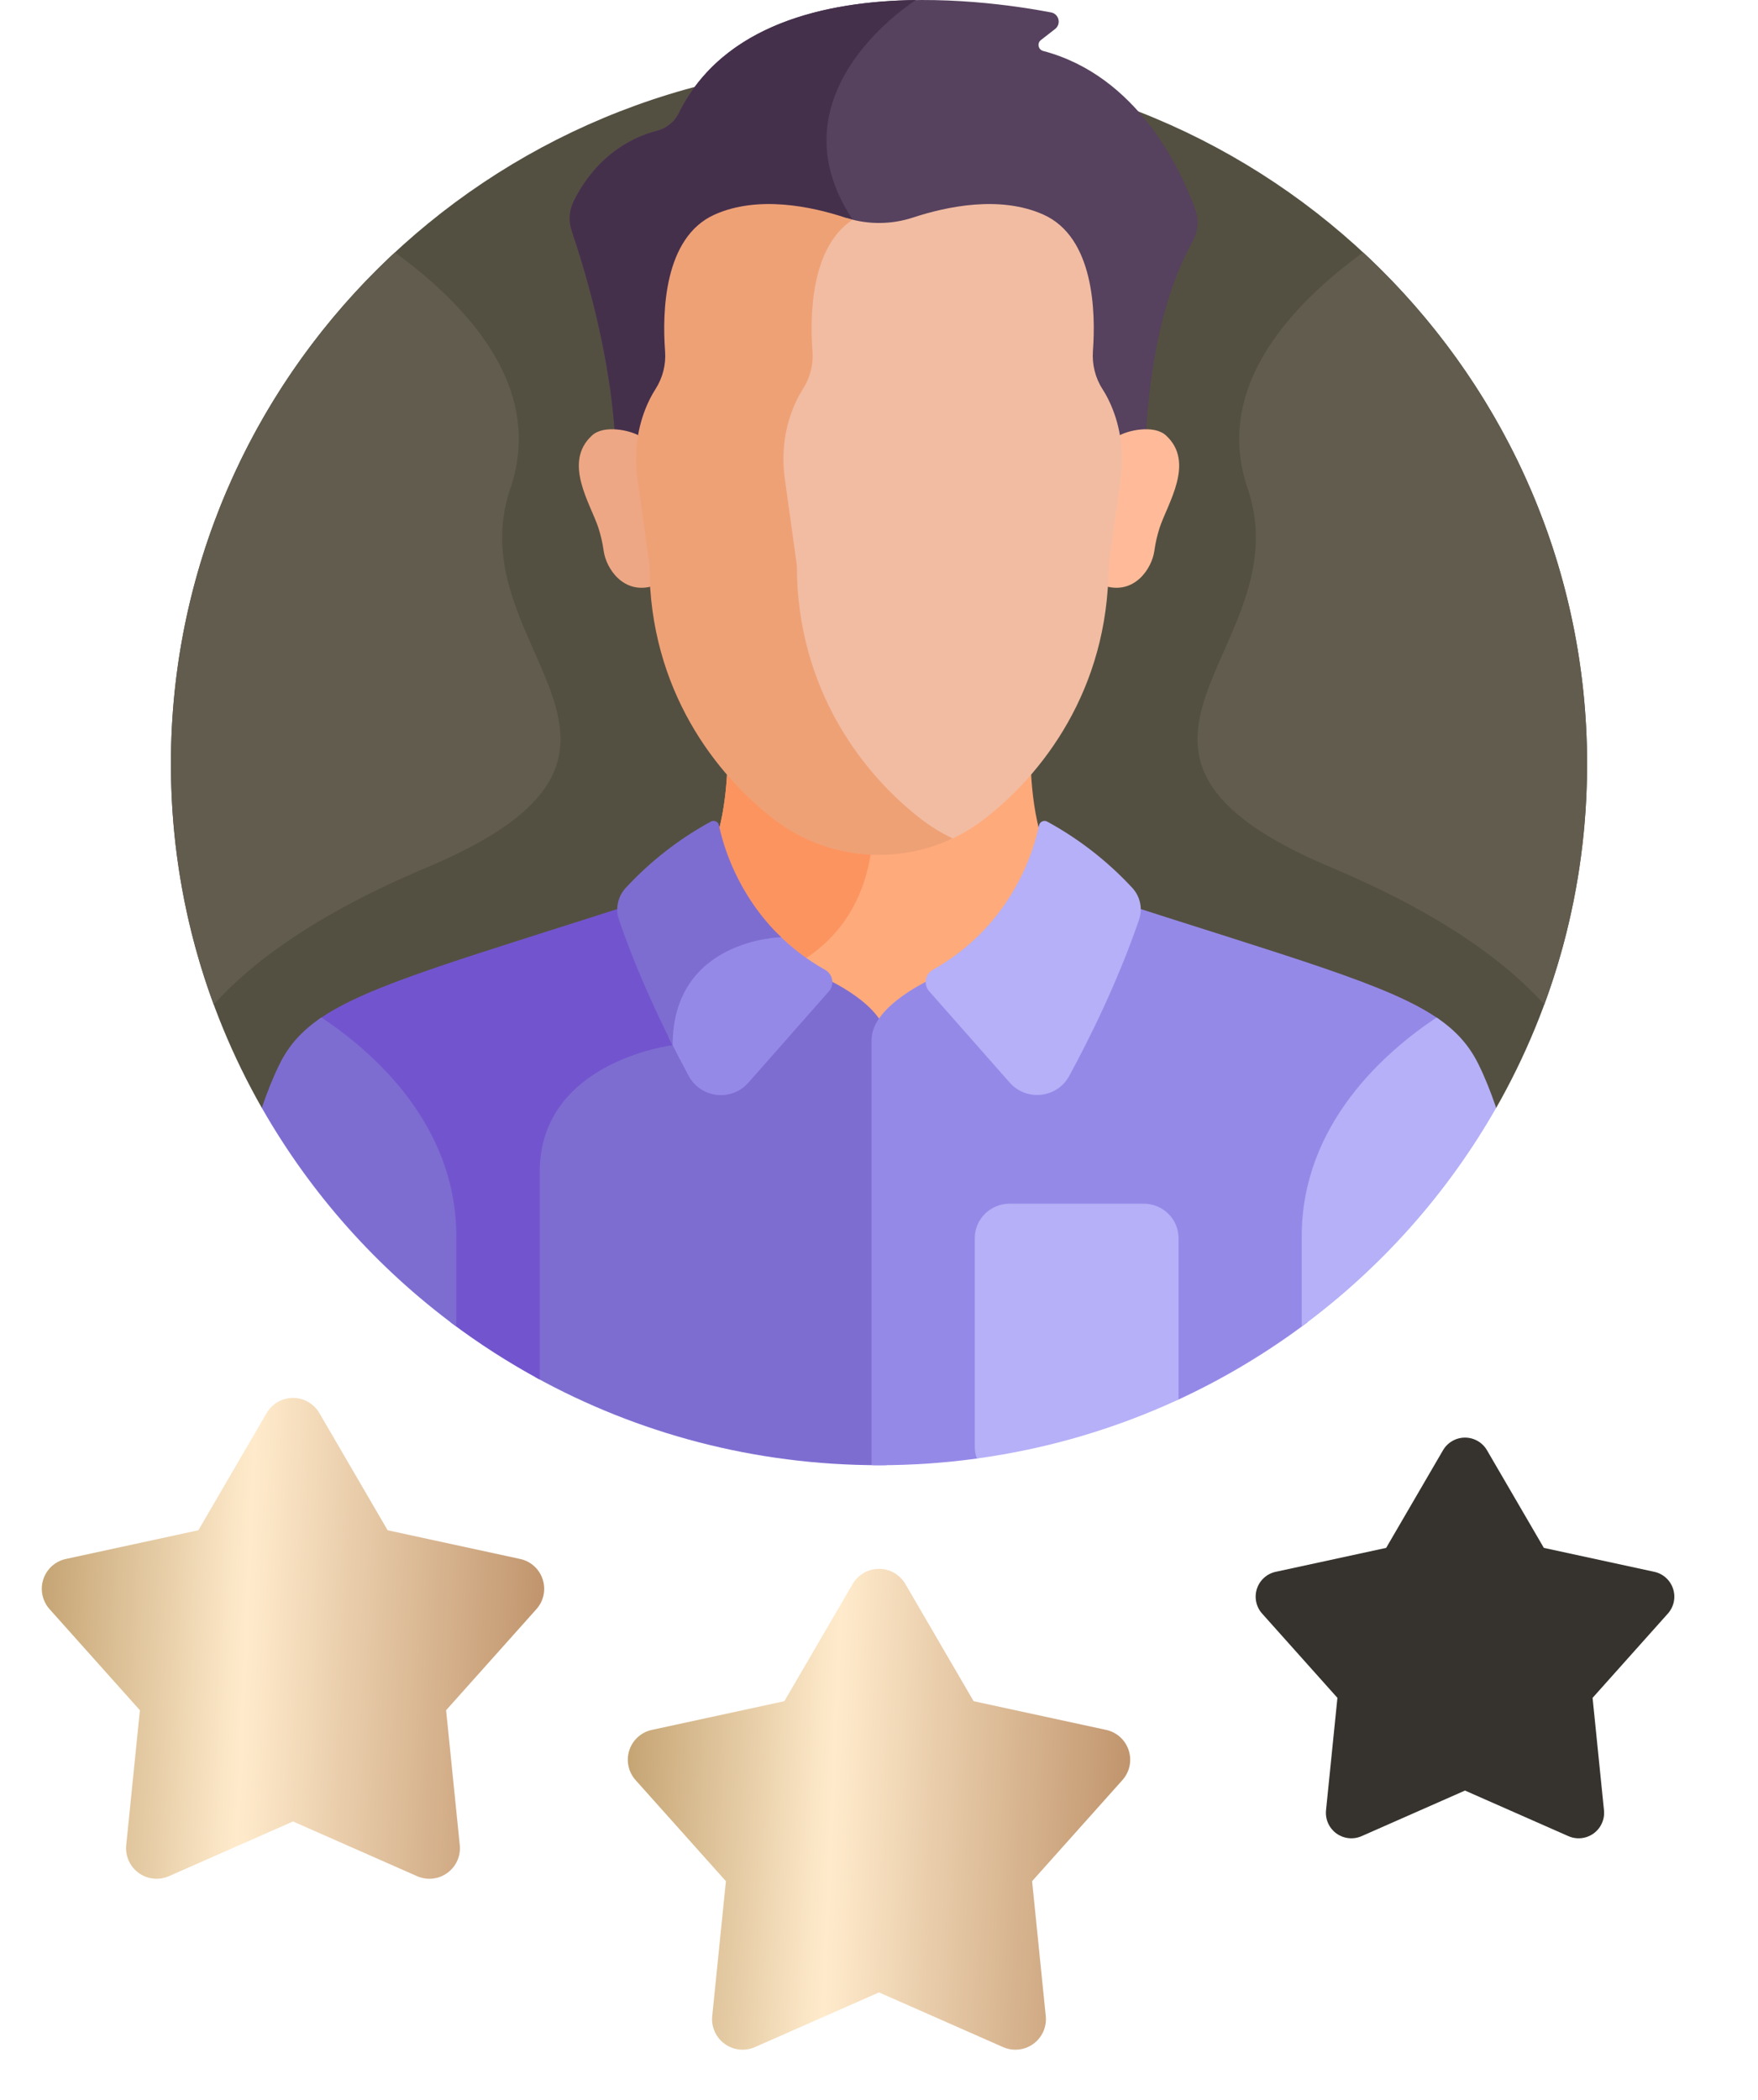 <svg width="72" height="86" viewBox="0 0 72 86" fill="none" xmlns="http://www.w3.org/2000/svg">
<path d="M10.723 45.37H61.277C63.646 41.209 65 36.406 65 31.289C65 15.432 52.016 2.578 36 2.578C19.984 2.578 7 15.432 7 31.289C7 36.406 8.354 41.209 10.723 45.37Z" fill="#545041"/>
<path d="M33.489 40.407C33.489 40.407 35.247 41.171 36 42.266C36.753 41.171 38.511 40.407 38.511 40.407L45.588 36.844C44.989 36.661 44.384 36.499 43.773 36.359C42.571 35.169 42.267 32.914 42.212 31.336C41.585 32.059 40.927 32.664 40.298 33.147C39.072 34.09 37.56 34.601 36.003 34.601C34.446 34.601 32.934 34.09 31.709 33.147C31.08 32.664 30.422 32.059 29.794 31.336C29.74 32.914 29.435 35.169 28.233 36.359C27.621 36.499 27.015 36.661 26.415 36.845L33.489 40.407Z" fill="#FFAA7B"/>
<path d="M35.709 34.595C34.256 34.535 32.856 34.03 31.709 33.148C31.08 32.664 30.422 32.059 29.794 31.336C29.747 32.709 29.509 34.593 28.658 35.844C29.869 38.264 31.438 40.289 33.026 39.23C34.983 37.923 35.563 35.982 35.709 34.595Z" fill="#FC9460"/>
<path d="M33.738 40.038L30.598 38.457C29.262 38.859 27.438 39.91 27.373 42.651C26.471 42.806 21.928 43.795 21.928 47.998V56.398C26.095 58.693 30.893 60.001 36 60.001C36.101 60.001 36.202 59.999 36.303 59.998V42.577C36.303 41.151 33.738 40.038 33.738 40.038Z" fill="#7E6DD1"/>
<path d="M22.105 56.495V47.998C22.105 43.458 27.549 42.803 27.549 42.803C27.549 39.92 29.504 38.918 30.821 38.57L27.037 36.664C18.934 39.28 15.064 40.326 13.046 41.752C15.147 43.172 18.451 46.12 18.451 50.632V54.148C19.608 55.02 20.829 55.804 22.105 56.495Z" fill="#7255CE"/>
<path d="M44.963 36.664L38.261 40.039C38.261 40.039 35.697 41.152 35.697 42.578V59.998C35.798 59.999 35.899 60.002 36 60.002C37.36 60.002 38.698 59.908 40.009 59.728L40.008 59.728L48.268 57.312V57.312C50.137 56.446 51.908 55.386 53.549 54.148V50.632C53.549 46.12 56.853 43.172 58.954 41.752C56.936 40.326 53.066 39.28 44.963 36.664Z" fill="#9589E8"/>
<path d="M42.891 33.646C42.859 33.628 42.824 33.619 42.788 33.617C42.752 33.616 42.716 33.623 42.683 33.638C42.65 33.653 42.622 33.676 42.599 33.704C42.577 33.732 42.562 33.765 42.554 33.8C42.352 34.782 41.473 37.876 38.21 39.712C37.889 39.892 37.812 40.317 38.055 40.593L41.352 44.332C42.037 45.112 43.297 44.972 43.791 44.061C44.627 42.521 45.791 40.178 46.652 37.658C46.806 37.207 46.697 36.708 46.372 36.357C45.367 35.272 44.192 34.356 42.891 33.646Z" fill="#B5B0F7"/>
<path d="M33.792 39.716C33.007 39.274 32.361 38.759 31.828 38.219C31.034 38.285 27.581 38.79 27.383 42.471C27.649 43.007 27.925 43.539 28.21 44.066C28.705 44.976 29.965 45.117 30.65 44.336L33.947 40.597C34.19 40.321 34.113 39.897 33.792 39.716Z" fill="#9589E8"/>
<path d="M29.447 33.8C29.44 33.765 29.425 33.732 29.402 33.704C29.38 33.676 29.351 33.653 29.319 33.638C29.286 33.623 29.25 33.616 29.214 33.617C29.178 33.619 29.142 33.628 29.111 33.646C27.81 34.356 26.634 35.272 25.63 36.357C25.305 36.708 25.195 37.207 25.35 37.658C26.001 39.563 26.825 41.366 27.549 42.799C27.549 38.453 31.994 38.38 31.994 38.38L31.994 38.38C30.181 36.637 29.606 34.57 29.447 33.8Z" fill="#7E6DD1"/>
<path d="M53.313 54.322C56.569 51.919 59.281 48.869 61.277 45.367C61.053 44.71 60.812 44.107 60.549 43.577C60.171 42.814 59.647 42.215 58.837 41.668C56.745 43.055 53.313 46.031 53.313 50.628V54.322Z" fill="#B5B0F7"/>
<path d="M13.162 41.668C12.353 42.215 11.828 42.814 11.45 43.577C11.188 44.107 10.947 44.71 10.723 45.367C12.719 48.869 15.431 51.919 18.687 54.322V50.628C18.687 46.031 15.255 43.055 13.162 41.668Z" fill="#7E6DD1"/>
<path d="M46.847 49.293H41.343C40.562 49.293 39.923 49.926 39.923 50.699V59.254C39.923 59.42 39.954 59.579 40.008 59.727C42.868 59.336 45.652 58.522 48.268 57.311V50.699C48.268 49.926 47.629 49.293 46.847 49.293Z" fill="#B5B0F7"/>
<path d="M55.825 10.336C53.072 12.351 49.646 15.748 51.098 20.004C53.347 26.595 43.168 30.751 54.531 35.528C59.074 37.438 61.714 39.431 63.248 41.136C64.381 38.064 65 34.748 65 31.288C65 23.023 61.471 15.575 55.825 10.336ZM16.175 10.336C18.928 12.351 22.354 15.748 20.902 20.004C18.653 26.595 28.832 30.751 17.469 35.528C12.926 37.438 10.286 39.431 8.752 41.136C7.619 38.064 7 34.748 7 31.288C7 23.023 10.529 15.575 16.175 10.336Z" fill="#615C4D"/>
<path d="M25.214 18.454H46.907C46.945 16.907 47.206 12.811 48.839 9.893C48.952 9.693 49.02 9.471 49.039 9.242C49.058 9.014 49.027 8.784 48.949 8.568C48.356 6.932 46.586 3.107 42.724 2.087C42.519 2.033 42.464 1.769 42.632 1.639L43.21 1.189C43.473 0.985 43.372 0.57 43.044 0.508C40.195 -0.036 30.734 -1.338 27.795 4.645C27.619 5.002 27.289 5.259 26.901 5.359C26.045 5.578 24.507 6.238 23.505 8.218C23.407 8.409 23.349 8.618 23.334 8.832C23.319 9.046 23.346 9.261 23.416 9.464C23.903 10.885 25.09 14.703 25.214 18.454Z" fill="#56415E"/>
<path d="M34.92 8.995C31.456 3.767 37.516 0 37.516 0C33.84 0.047 29.595 0.979 27.795 4.643C27.619 5 27.289 5.257 26.901 5.357C26.045 5.576 24.507 6.236 23.505 8.216C23.407 8.407 23.349 8.616 23.334 8.83C23.319 9.044 23.346 9.258 23.416 9.462C23.903 10.883 25.09 14.7 25.214 18.452H30.263C33.459 15.889 36.979 12.101 34.92 8.995Z" fill="#45304C"/>
<path d="M47.749 17.828C47.263 17.387 46.177 17.61 45.759 17.88C45.851 18.445 45.856 19.023 45.777 19.594L45.283 23.153C45.283 23.44 45.274 23.721 45.257 23.998C46.461 24.358 47.177 23.288 47.278 22.553C47.321 22.238 47.392 21.926 47.49 21.622C47.81 20.632 48.965 18.932 47.749 17.828Z" fill="#FFBB99"/>
<path d="M24.252 17.828C24.737 17.387 25.823 17.61 26.241 17.88C26.15 18.448 26.144 19.025 26.224 19.594L26.717 23.153C26.717 23.44 26.726 23.721 26.743 23.998C25.539 24.358 24.823 23.288 24.723 22.553C24.679 22.238 24.608 21.926 24.51 21.622C24.19 20.632 23.035 18.932 24.252 17.828Z" fill="#EEA784"/>
<path d="M45.58 16.782C45.469 16.495 45.329 16.205 45.152 15.931C44.853 15.466 44.722 14.917 44.762 14.37C44.877 12.795 44.816 9.715 42.727 8.785C40.953 7.995 38.777 8.452 37.39 8.909C36.522 9.194 35.585 9.205 34.711 8.94C33.13 10.141 33.093 12.846 33.199 14.287C33.241 14.838 33.102 15.388 32.803 15.855C32.63 16.124 32.491 16.409 32.38 16.69C32.021 17.605 31.916 18.596 32.051 19.567L32.551 23.174C32.551 28.36 35.347 31.885 37.725 33.714C38.076 33.983 38.452 34.216 38.844 34.414C39.361 34.187 39.848 33.899 40.294 33.556C42.642 31.752 45.401 28.273 45.401 23.155L45.895 19.596C46.026 18.647 45.927 17.678 45.58 16.782Z" fill="#F1BCA2"/>
<path d="M37.742 33.556C35.395 31.752 32.636 28.273 32.636 23.155L32.142 19.595C32.009 18.637 32.112 17.658 32.467 16.756C32.576 16.477 32.713 16.197 32.884 15.931C33.18 15.47 33.317 14.928 33.276 14.383C33.167 12.917 33.209 10.121 34.92 8.998C34.816 8.972 34.712 8.942 34.61 8.909C33.223 8.452 31.047 7.995 29.273 8.785C27.178 9.718 27.122 12.813 27.239 14.383C27.28 14.928 27.143 15.47 26.848 15.931C26.677 16.197 26.54 16.477 26.43 16.756C26.076 17.658 25.972 18.637 26.105 19.595L26.599 23.155C26.599 28.273 29.358 31.752 31.706 33.556C32.931 34.498 34.443 35.01 36 35.01C37.044 35.01 38.076 34.779 39.018 34.334C38.566 34.121 38.138 33.86 37.742 33.556Z" fill="#EFA176"/>
<g clip-path="url(#clip0_45_4056)">
<path d="M34.92 64.867C35.03 64.678 35.188 64.521 35.377 64.412C35.567 64.303 35.781 64.246 36 64.246C36.218 64.246 36.433 64.303 36.623 64.412C36.812 64.521 36.97 64.678 37.08 64.867L39.875 69.665L45.303 70.841C45.517 70.887 45.714 70.989 45.876 71.135C46.038 71.282 46.159 71.468 46.226 71.676C46.294 71.884 46.306 72.106 46.261 72.32C46.216 72.534 46.115 72.732 45.97 72.895L42.27 77.036L42.83 82.561C42.852 82.778 42.817 82.998 42.727 83.197C42.638 83.397 42.498 83.57 42.321 83.698C42.144 83.827 41.937 83.907 41.719 83.93C41.502 83.953 41.282 83.919 41.082 83.831L36 81.591L30.918 83.831C30.718 83.919 30.498 83.953 30.281 83.93C30.063 83.907 29.856 83.827 29.679 83.698C29.502 83.57 29.362 83.397 29.273 83.197C29.183 82.998 29.148 82.778 29.17 82.561L29.73 77.036L26.03 72.896C25.884 72.733 25.784 72.534 25.739 72.32C25.694 72.106 25.705 71.885 25.773 71.677C25.84 71.469 25.961 71.282 26.123 71.135C26.285 70.989 26.483 70.887 26.697 70.841L32.125 69.665L34.92 64.867Z" fill="url(#paint0_linear_45_4056)"/>
</g>
<g clip-path="url(#clip1_45_4056)">
<path d="M10.92 57.867C11.03 57.678 11.188 57.521 11.377 57.412C11.567 57.303 11.781 57.246 12 57.246C12.219 57.246 12.433 57.303 12.623 57.412C12.812 57.521 12.97 57.678 13.08 57.867L15.875 62.665L21.303 63.841C21.517 63.887 21.714 63.989 21.876 64.135C22.038 64.282 22.159 64.468 22.226 64.676C22.294 64.884 22.306 65.106 22.261 65.32C22.216 65.534 22.116 65.732 21.97 65.895L18.27 70.036L18.83 75.561C18.852 75.778 18.817 75.998 18.727 76.197C18.638 76.397 18.498 76.57 18.321 76.698C18.144 76.827 17.937 76.907 17.719 76.93C17.502 76.953 17.282 76.919 17.082 76.831L12 74.591L6.918 76.831C6.718 76.919 6.498 76.953 6.281 76.93C6.063 76.907 5.856 76.827 5.679 76.698C5.502 76.57 5.362 76.397 5.273 76.197C5.183 75.998 5.148 75.778 5.17 75.561L5.73 70.036L2.03 65.896C1.884 65.733 1.784 65.534 1.739 65.32C1.693 65.106 1.705 64.885 1.773 64.677C1.84 64.469 1.961 64.282 2.123 64.135C2.285 63.989 2.483 63.887 2.697 63.841L8.125 62.665L10.92 57.867Z" fill="url(#paint1_linear_45_4056)"/>
</g>
<g clip-path="url(#clip2_45_4056)">
<path d="M59.1 59.388C59.192 59.231 59.323 59.1 59.481 59.01C59.639 58.919 59.818 58.871 60 58.871C60.182 58.871 60.361 58.919 60.519 59.01C60.677 59.1 60.808 59.231 60.9 59.388L63.229 63.387L67.752 64.367C67.93 64.405 68.095 64.49 68.23 64.612C68.365 64.734 68.466 64.89 68.522 65.063C68.578 65.236 68.588 65.421 68.551 65.599C68.513 65.777 68.43 65.942 68.308 66.078L65.225 69.529L65.692 74.133C65.71 74.315 65.681 74.498 65.606 74.664C65.532 74.83 65.415 74.974 65.268 75.081C65.12 75.188 64.947 75.255 64.766 75.274C64.585 75.294 64.402 75.265 64.235 75.192L60 73.325L55.765 75.192C55.598 75.265 55.415 75.294 55.234 75.274C55.053 75.255 54.88 75.188 54.732 75.081C54.585 74.974 54.468 74.83 54.394 74.664C54.319 74.498 54.29 74.315 54.308 74.133L54.775 69.529L51.692 66.079C51.57 65.943 51.486 65.778 51.449 65.6C51.411 65.421 51.421 65.236 51.477 65.063C51.533 64.89 51.634 64.734 51.769 64.612C51.905 64.49 52.069 64.405 52.248 64.367L56.771 63.387L59.1 59.388Z" fill="#36332E"/>
</g>
<defs>
<linearGradient id="paint0_linear_45_4056" x1="25.16" y1="67.352" x2="46.707" y2="68.287" gradientUnits="userSpaceOnUse">
<stop stop-color="#C09E6C"/>
<stop offset="0.426" stop-color="#FFEBCC"/>
<stop offset="1" stop-color="#BF936B"/>
</linearGradient>
<linearGradient id="paint1_linear_45_4056" x1="1.16" y1="60.352" x2="22.707" y2="61.288" gradientUnits="userSpaceOnUse">
<stop stop-color="#C09E6C"/>
<stop offset="0.426" stop-color="#FFEBCC"/>
<stop offset="1" stop-color="#BF936B"/>
</linearGradient>
<clipPath id="clip0_45_4056">
<rect width="24" height="24" fill="white" transform="translate(24 62)"/>
</clipPath>
<clipPath id="clip1_45_4056">
<rect width="24" height="24" fill="white" transform="translate(0 55)"/>
</clipPath>
<clipPath id="clip2_45_4056">
<rect width="20" height="20" fill="white" transform="translate(50 57)"/>
</clipPath>
</defs>
</svg>
